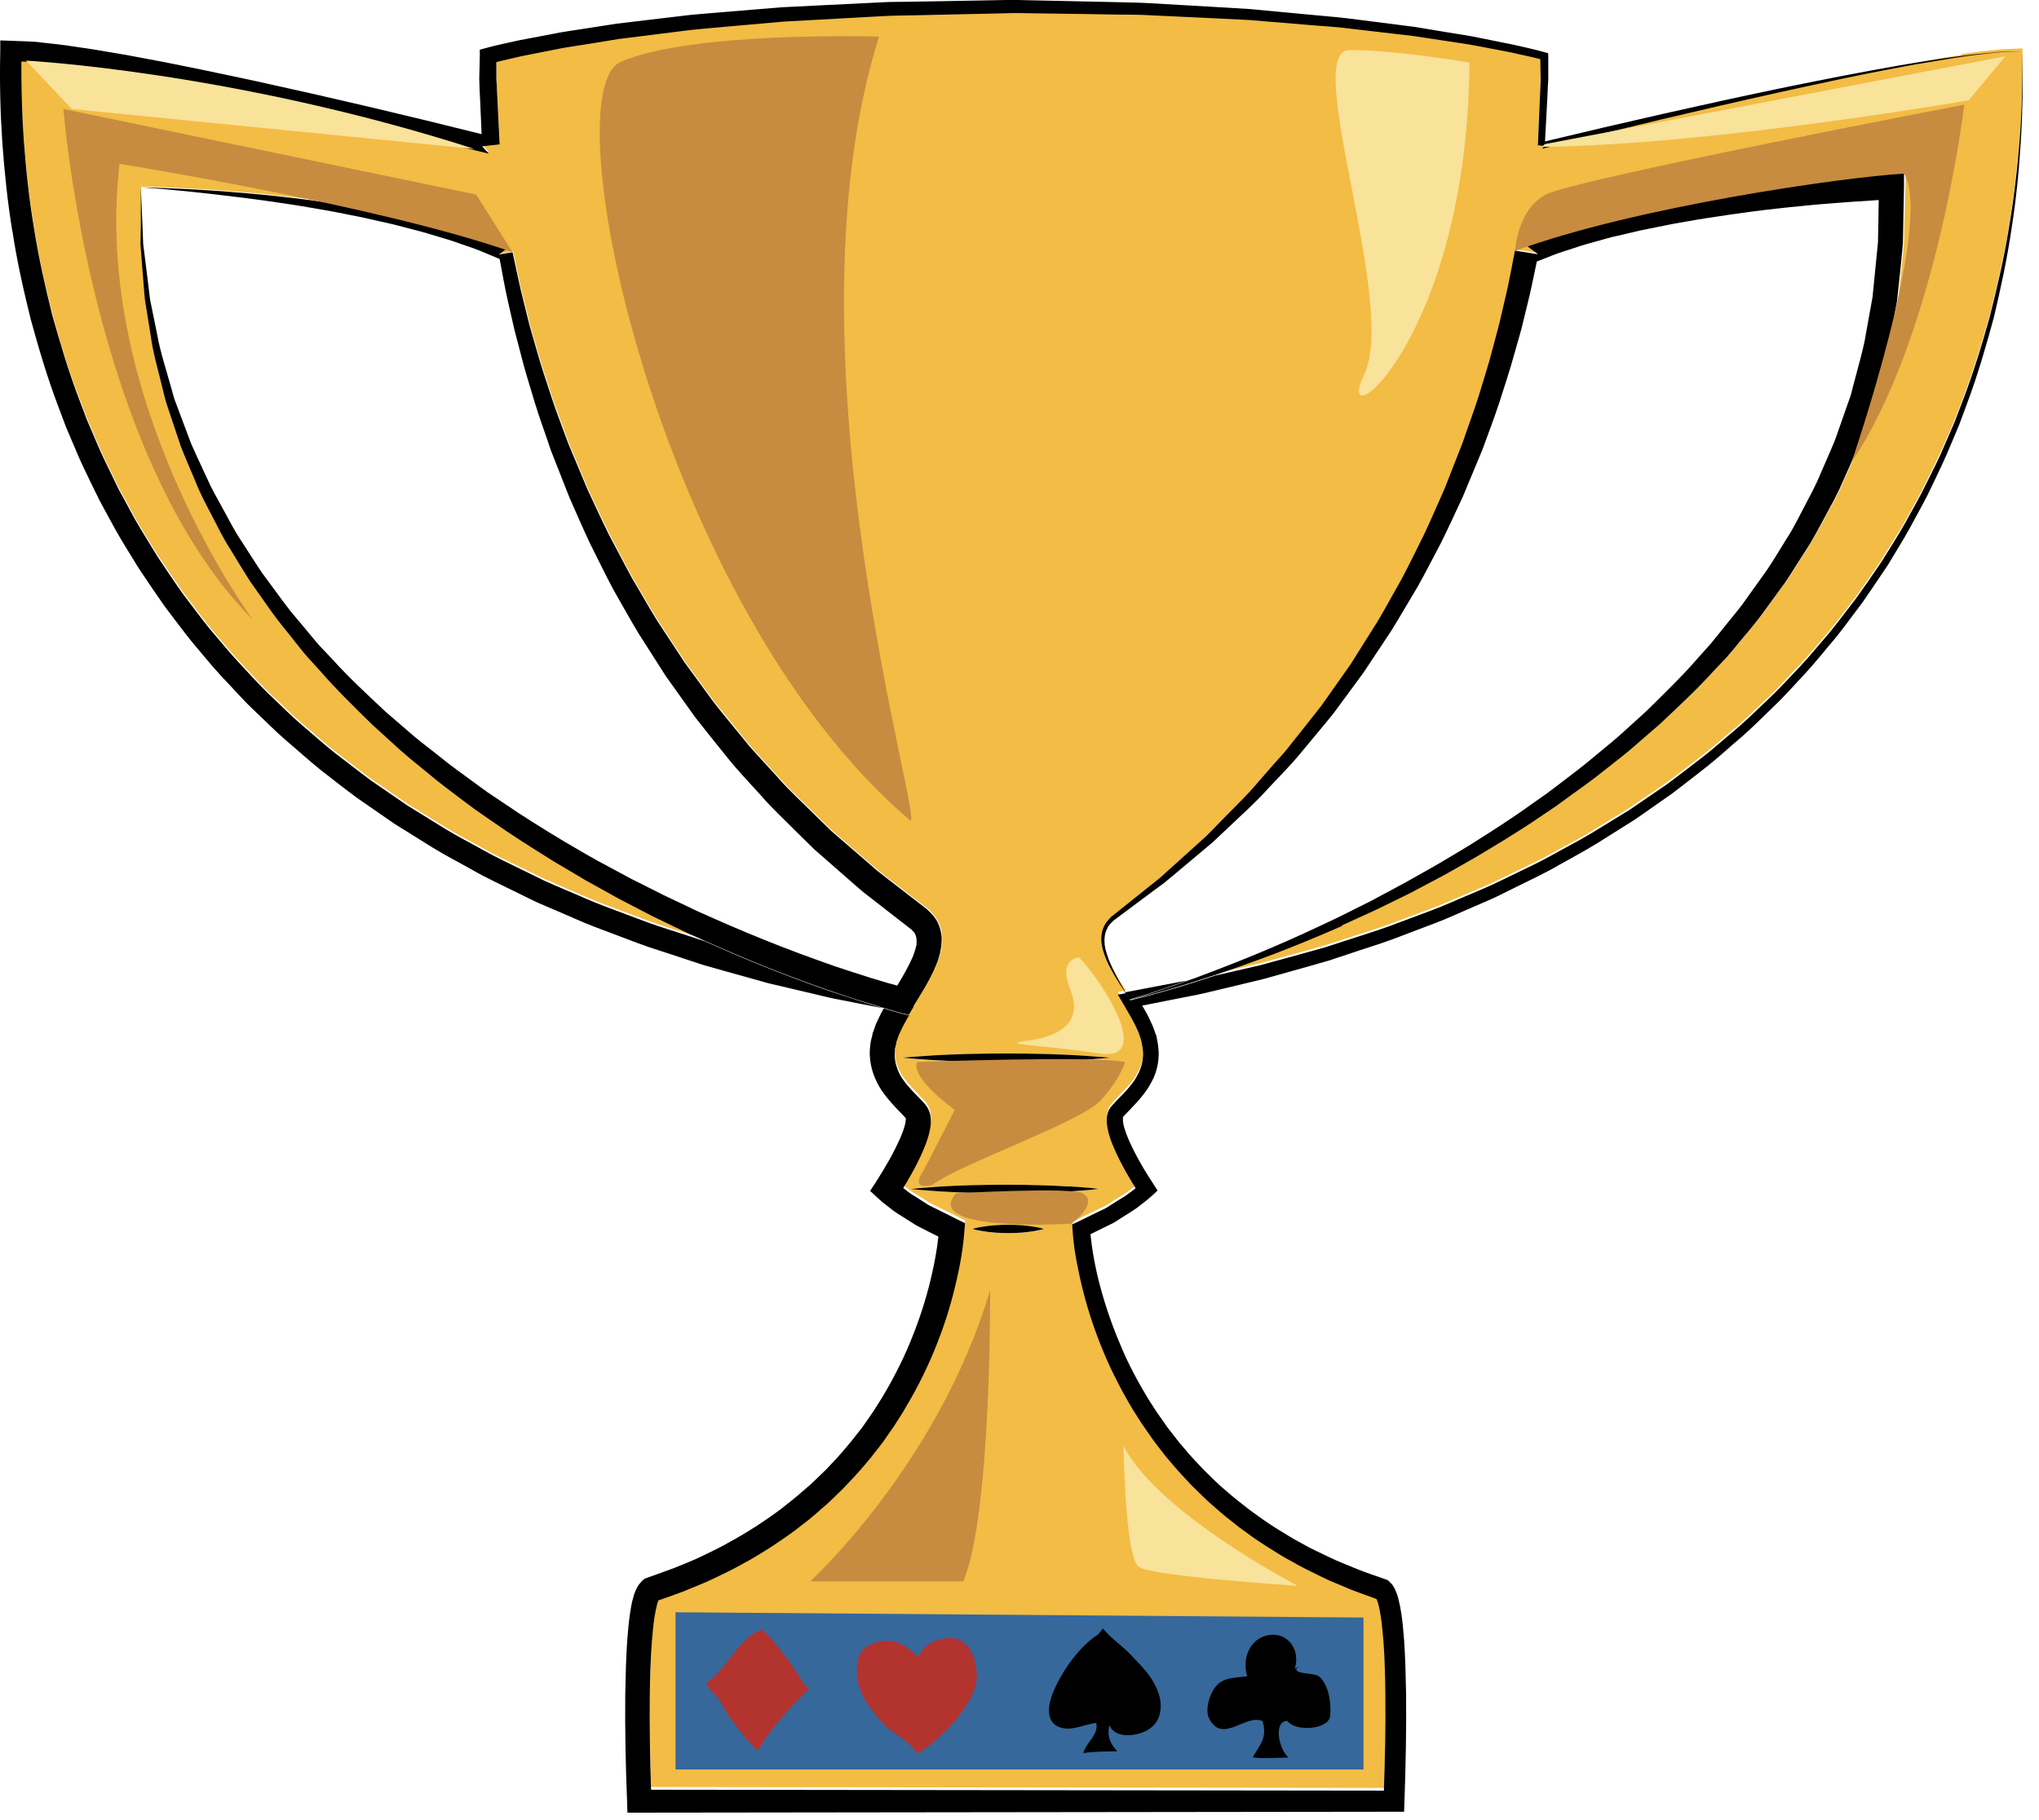 <svg width="112" height="100" viewBox="0 0 112 100" fill="none" xmlns="http://www.w3.org/2000/svg">
<path d="M107.695 3.03C107.145 3.11 106.585 3.19 106.035 3.3C105.485 3.4 104.935 3.49 104.385 3.59C102.185 4 99.985 4.47 97.795 4.96C93.415 5.93 89.055 6.97 84.705 8.07L84.835 7.92L84.475 7.88L84.575 5.43L84.605 4.82C84.605 4.62 84.625 4.41 84.625 4.21L84.605 3.15C84.075 3.01 83.535 2.9 83.005 2.78L81.225 2.44C80.635 2.32 80.035 2.25 79.435 2.15L77.645 1.88L74.045 1.46C73.445 1.38 72.845 1.35 72.245 1.3L70.435 1.15L68.625 1L66.815 0.91L63.195 0.74C62.595 0.7 61.985 0.72 61.385 0.7L59.575 0.67L55.955 0.62H55.895H55.735H55.665L52.045 0.7L50.235 0.74C49.635 0.76 49.025 0.75 48.425 0.79L44.805 0.99L42.995 1.09L41.195 1.25L39.395 1.41C38.795 1.47 38.195 1.5 37.595 1.59L34.005 2.04L32.225 2.33C31.635 2.43 31.035 2.51 30.445 2.63L28.675 2.98C28.215 3.09 27.735 3.2 27.275 3.31V4.17C27.275 4.37 27.275 4.58 27.295 4.78L27.325 5.39L27.445 7.83L26.485 7.94L26.845 8.34C22.495 7.28 18.125 6.28 13.745 5.35C11.555 4.9 9.355 4.45 7.165 4.06C6.615 3.96 6.065 3.88 5.515 3.78C4.965 3.68 4.415 3.61 3.865 3.54C3.315 3.46 2.765 3.4 2.225 3.35C1.865 3.3 1.525 3.29 1.175 3.28C1.175 4.71 1.205 6.14 1.305 7.57C1.425 9.19 1.595 10.81 1.865 12.42C2.105 14.03 2.475 15.62 2.865 17.19C3.295 18.76 3.755 20.32 4.345 21.83L4.775 22.97L5.255 24.09C5.565 24.84 5.925 25.57 6.285 26.3C6.455 26.67 6.645 27.03 6.845 27.38L7.425 28.45C7.825 29.16 8.265 29.84 8.685 30.53C9.135 31.2 9.595 31.87 10.055 32.54C10.555 33.18 11.025 33.84 11.535 34.47C12.065 35.08 12.565 35.72 13.125 36.31C13.685 36.89 14.225 37.51 14.805 38.07C15.395 38.62 15.965 39.21 16.575 39.73C17.195 40.25 17.795 40.8 18.435 41.3C19.085 41.79 19.715 42.3 20.375 42.78L22.385 44.16L24.455 45.44C25.145 45.87 25.875 46.23 26.585 46.63C27.285 47.04 28.035 47.37 28.765 47.73L29.865 48.27C30.235 48.44 30.615 48.59 30.985 48.76C31.735 49.07 32.475 49.42 33.235 49.7L35.525 50.56C36.285 50.84 37.075 51.07 37.845 51.33L38.735 51.62C38.405 51.47 38.085 51.33 37.755 51.18L35.885 50.28L34.035 49.32L32.215 48.31C31.615 47.97 31.025 47.6 30.425 47.25C29.245 46.52 28.075 45.78 26.945 44.98L26.095 44.39L25.265 43.77C24.715 43.35 24.145 42.94 23.625 42.49C23.095 42.04 22.545 41.62 22.025 41.16L20.485 39.76C19.495 38.79 18.495 37.82 17.585 36.77L16.885 36C16.655 35.74 16.445 35.46 16.225 35.19C15.795 34.64 15.335 34.12 14.945 33.55L13.745 31.85C13.365 31.27 13.015 30.67 12.655 30.08C12.275 29.5 11.975 28.87 11.655 28.25C11.335 27.64 11.005 27.03 10.755 26.38C10.485 25.74 10.205 25.11 9.955 24.46L9.295 22.49L9.135 22C9.085 21.83 9.045 21.66 9.005 21.5L8.755 20.49C8.595 19.82 8.405 19.15 8.315 18.47L7.985 16.43C7.915 15.74 7.865 15.06 7.815 14.37L7.735 13.34V12.31L7.755 10.25C8.605 10.27 9.465 10.3 10.315 10.35C11.165 10.4 12.015 10.44 12.875 10.52C13.305 10.55 13.725 10.59 14.155 10.63C14.585 10.67 15.005 10.71 15.425 10.76C16.275 10.85 17.125 10.96 17.975 11.08C18.395 11.13 18.825 11.21 19.245 11.27C19.665 11.34 20.095 11.4 20.515 11.48L21.775 11.72L23.035 12C23.455 12.08 23.865 12.21 24.285 12.31C24.705 12.42 25.115 12.52 25.525 12.67C25.935 12.81 26.355 12.92 26.755 13.08L27.965 13.55L27.435 13.94L28.185 13.82C28.385 14.71 28.545 15.61 28.785 16.5L29.115 17.83L29.495 19.15C29.735 20.03 30.035 20.89 30.315 21.76C30.605 22.63 30.945 23.48 31.245 24.33L32.305 26.86C32.695 27.68 33.075 28.52 33.475 29.33C33.905 30.13 34.315 30.95 34.755 31.74C35.215 32.52 35.665 33.32 36.145 34.09L37.645 36.37L39.255 38.57C39.825 39.28 40.405 39.98 40.975 40.69C41.255 41.05 41.575 41.37 41.875 41.71L42.795 42.72C43.395 43.41 44.065 44.02 44.715 44.66L45.685 45.61L46.715 46.5L47.745 47.39C47.915 47.54 48.085 47.69 48.265 47.84L48.805 48.26L50.965 49.93L51.005 49.96C51.105 50.07 51.215 50.16 51.305 50.28C51.385 50.41 51.485 50.52 51.545 50.66C51.685 50.94 51.755 51.24 51.755 51.53C51.765 51.68 51.755 51.8 51.735 51.94C51.725 52.07 51.695 52.19 51.665 52.32C51.605 52.56 51.525 52.78 51.445 53C51.095 53.84 50.635 54.54 50.215 55.23L49.955 55.66L49.845 55.83C49.735 56.03 49.615 56.24 49.525 56.44L49.385 56.74L49.285 57.03L49.255 57.1V57.12H49.245V57.14L49.205 57.32C49.195 57.38 49.175 57.45 49.175 57.49V57.61C49.145 57.77 49.155 57.98 49.185 58.15C49.215 58.33 49.275 58.51 49.345 58.69C49.425 58.86 49.515 59.04 49.645 59.21C49.765 59.38 49.905 59.55 50.055 59.71C50.205 59.88 50.375 60.04 50.545 60.22C50.635 60.31 50.725 60.41 50.815 60.51C50.975 60.72 50.875 60.57 51.005 60.8C51.095 60.99 51.095 61.08 51.125 61.2C51.165 61.62 51.095 61.92 51.025 62.2C50.945 62.48 50.855 62.73 50.755 62.97C50.555 63.46 50.315 63.91 50.075 64.35C49.925 64.61 49.775 64.87 49.625 65.12L49.945 65.37C50.075 65.47 50.225 65.55 50.365 65.64L50.785 65.91C50.925 66 51.065 66.09 51.215 66.16L51.665 66.38L52.565 66.83L53.015 67.05L52.985 67.5C52.935 68.14 52.855 68.7 52.745 69.28C52.635 69.86 52.515 70.43 52.355 71C52.055 72.13 51.675 73.24 51.215 74.32C50.985 74.86 50.735 75.39 50.465 75.91C50.195 76.43 49.905 76.94 49.605 77.44L49.135 78.18L48.635 78.9C48.475 79.14 48.285 79.37 48.105 79.6C47.925 79.83 47.745 80.06 47.555 80.28C47.185 80.73 46.775 81.16 46.375 81.58C45.955 81.99 45.545 82.41 45.095 82.78C44.655 83.17 44.195 83.53 43.735 83.89C43.265 84.24 42.785 84.57 42.295 84.89C41.795 85.2 41.305 85.51 40.785 85.78C40.275 86.07 39.755 86.32 39.225 86.57C38.705 86.83 38.155 87.03 37.615 87.26C37.135 87.45 36.655 87.61 36.175 87.78L36.135 87.89L36.095 88.03C36.035 88.22 36.005 88.45 35.965 88.67C35.895 89.12 35.855 89.6 35.815 90.08C35.745 91.03 35.715 92 35.705 92.97C35.685 94.7 35.705 96.45 35.775 98.18L76.025 98.23C76.085 96.48 76.125 94.72 76.105 92.97C76.095 92 76.065 91.03 76.005 90.07C75.975 89.59 75.925 89.12 75.855 88.66C75.815 88.43 75.775 88.21 75.725 88.01L75.685 87.86L75.635 87.74C75.635 87.74 75.625 87.71 75.615 87.7C75.125 87.52 74.635 87.35 74.155 87.16C73.625 86.93 73.075 86.73 72.555 86.46C72.035 86.21 71.505 85.96 71.005 85.66C70.485 85.39 69.995 85.07 69.505 84.76C69.015 84.45 68.545 84.11 68.075 83.76C67.615 83.4 67.155 83.04 66.725 82.65C66.275 82.27 65.875 81.85 65.455 81.45C65.055 81.02 64.655 80.6 64.285 80.15C64.095 79.93 63.915 79.7 63.735 79.47C63.565 79.24 63.375 79.01 63.215 78.77L62.715 78.05L62.245 77.31C61.945 76.81 61.665 76.3 61.395 75.78C61.135 75.26 60.885 74.73 60.655 74.2C60.205 73.13 59.825 72.03 59.535 70.9C59.385 70.34 59.265 69.77 59.155 69.2C59.055 68.62 58.965 68.06 58.925 67.44L58.905 67.12L59.225 66.97L60.145 66.52L60.605 66.3C60.765 66.23 60.905 66.13 61.045 66.04L61.475 65.77C61.615 65.68 61.765 65.59 61.905 65.5L62.305 65.2C62.305 65.2 62.365 65.16 62.385 65.13C62.195 64.82 62.015 64.52 61.835 64.2C61.595 63.76 61.365 63.31 61.165 62.84C61.065 62.6 60.975 62.36 60.905 62.1C60.835 61.83 60.775 61.55 60.815 61.19C60.835 61.09 60.845 61 60.895 60.89C60.925 60.8 61.035 60.66 61.075 60.61C61.155 60.52 61.245 60.43 61.335 60.33C61.505 60.15 61.675 59.98 61.835 59.81C61.995 59.64 62.135 59.47 62.265 59.29C62.395 59.11 62.495 58.92 62.585 58.73C62.665 58.54 62.735 58.34 62.765 58.14C62.795 57.94 62.815 57.73 62.785 57.52C62.785 57.42 62.765 57.31 62.735 57.21L62.705 57.05V57.02L62.695 57L62.665 56.91L62.545 56.56L62.405 56.26C62.325 56.07 62.195 55.85 62.085 55.65L61.725 55.03L61.415 54.5L61.845 54.42C61.485 53.86 61.135 53.31 60.855 52.7C60.775 52.51 60.705 52.32 60.645 52.11C60.625 52.01 60.595 51.91 60.585 51.8C60.585 51.69 60.555 51.59 60.565 51.48C60.565 51.27 60.615 51.05 60.705 50.85C60.745 50.75 60.815 50.66 60.875 50.57C60.945 50.49 61.025 50.41 61.095 50.33L63.245 48.6L63.785 48.17C63.955 48.02 64.125 47.86 64.295 47.71L65.315 46.79L66.335 45.87L67.295 44.89C67.935 44.23 68.595 43.6 69.185 42.9L70.085 41.87C70.385 41.53 70.705 41.19 70.975 40.83C71.545 40.11 72.115 39.4 72.675 38.68L74.255 36.44L75.715 34.12C76.185 33.34 76.615 32.53 77.065 31.74C77.495 30.94 77.885 30.11 78.295 29.3C78.685 28.47 79.045 27.63 79.415 26.8L80.415 24.25C80.705 23.39 81.035 22.53 81.305 21.66C81.565 20.79 81.855 19.92 82.075 19.04L82.425 17.72L82.735 16.39C82.955 15.5 83.105 14.6 83.285 13.71L84.555 13.91L83.655 13.24L84.875 12.74C85.285 12.57 85.695 12.45 86.105 12.31C86.515 12.16 86.935 12.04 87.355 11.93C87.775 11.82 88.185 11.68 88.605 11.59L89.865 11.28L91.135 11.02C91.555 10.93 91.985 10.85 92.405 10.78C92.835 10.71 93.255 10.62 93.675 10.56C94.525 10.42 95.375 10.3 96.225 10.18C96.655 10.12 97.075 10.08 97.505 10.02C97.935 9.97 98.355 9.92 98.785 9.88C100.495 9.71 102.195 9.56 103.935 9.49L104.665 9.46V10.17L104.605 12.27L104.585 13.32L104.485 14.37C104.415 15.07 104.355 15.76 104.265 16.46L103.885 18.53C103.775 19.22 103.575 19.9 103.395 20.57L103.125 21.58C103.075 21.75 103.035 21.92 102.985 22.09L102.805 22.58L102.095 24.56C101.825 25.21 101.525 25.84 101.245 26.48C100.975 27.13 100.635 27.73 100.295 28.35C99.955 28.96 99.645 29.59 99.255 30.17C98.875 30.76 98.515 31.35 98.125 31.93L96.895 33.62C96.485 34.19 96.015 34.7 95.585 35.24C95.365 35.51 95.145 35.78 94.915 36.04L94.195 36.8C93.265 37.83 92.245 38.78 91.225 39.73L89.655 41.09C89.125 41.54 88.575 41.95 88.025 42.39C87.485 42.83 86.915 43.22 86.355 43.63L85.515 44.24L84.655 44.82C83.515 45.6 82.335 46.32 81.145 47.02C80.545 47.36 79.945 47.71 79.345 48.04L77.515 49.01L75.655 49.92L73.775 50.78C72.515 51.33 71.235 51.86 69.955 52.35C68.915 52.75 67.865 53.12 66.805 53.47C66.805 53.47 66.825 53.47 66.835 53.47L69.225 52.92L71.595 52.27L72.775 51.94L73.945 51.56C74.725 51.3 75.505 51.07 76.275 50.79L78.575 49.93C79.345 49.65 80.085 49.3 80.835 48.99C81.205 48.83 81.585 48.68 81.965 48.5L83.065 47.97C83.795 47.61 84.545 47.27 85.255 46.87C85.965 46.47 86.705 46.11 87.395 45.68L89.485 44.4L91.505 43.02C92.165 42.54 92.805 42.03 93.455 41.54C94.105 41.04 94.705 40.49 95.335 39.97C95.955 39.44 96.535 38.86 97.135 38.3C97.735 37.74 98.265 37.12 98.845 36.54C99.405 35.95 99.915 35.3 100.455 34.69C100.975 34.06 101.465 33.4 101.965 32.75C102.435 32.08 102.905 31.41 103.365 30.73C103.785 30.03 104.235 29.35 104.645 28.63L105.235 27.56C105.435 27.2 105.625 26.84 105.805 26.47C106.165 25.73 106.535 25 106.855 24.25L107.345 23.12L107.785 21.97C108.375 20.44 108.855 18.87 109.295 17.29C109.695 15.7 110.075 14.1 110.335 12.48C110.615 10.86 110.795 9.23 110.935 7.59C111.065 5.95 111.105 4.31 111.095 2.66C110.535 2.69 109.975 2.69 109.415 2.76C108.855 2.82 108.305 2.88 107.745 2.97L107.695 3.03ZM56.735 67.66C56.365 67.72 55.875 67.76 55.385 67.76C54.895 67.76 54.405 67.72 54.035 67.66C53.665 67.61 53.425 67.53 53.425 67.53C53.425 67.53 53.675 67.45 54.035 67.4C54.405 67.34 54.895 67.3 55.385 67.3C55.875 67.3 56.365 67.34 56.735 67.4C57.105 67.46 57.345 67.53 57.345 67.53C57.345 67.53 57.095 67.61 56.735 67.66ZM59.915 65.37C59.635 65.39 59.235 65.43 58.745 65.46C57.785 65.52 56.495 65.56 55.205 65.56C53.915 65.56 52.635 65.52 51.665 65.46C51.185 65.43 50.785 65.39 50.495 65.37C50.215 65.35 50.055 65.33 50.055 65.33C50.055 65.33 50.215 65.31 50.495 65.28C50.775 65.26 51.175 65.22 51.665 65.19C52.625 65.13 53.915 65.09 55.205 65.09C56.495 65.09 57.775 65.13 58.745 65.19C59.225 65.22 59.635 65.26 59.915 65.28C60.195 65.3 60.355 65.33 60.355 65.33C60.355 65.33 60.195 65.35 59.915 65.38V65.37ZM60.935 58.12C60.935 58.12 60.755 58.14 60.445 58.17C60.135 58.19 59.695 58.23 59.165 58.26C58.105 58.32 56.685 58.36 55.265 58.36C53.845 58.36 52.435 58.32 51.365 58.26C50.835 58.23 50.395 58.19 50.085 58.17C49.775 58.15 49.595 58.12 49.595 58.12C49.595 58.12 49.775 58.1 50.085 58.08C50.395 58.06 50.835 58.02 51.365 57.99C52.425 57.93 53.845 57.89 55.265 57.89C56.685 57.89 58.095 57.93 59.165 57.99C59.695 58.02 60.135 58.06 60.445 58.08C60.755 58.1 60.935 58.12 60.935 58.12Z" fill="#F2BC45"/>
<path d="M49.745 61.46C49.745 61.46 49.745 61.46 49.745 61.48C49.795 61.55 49.755 61.49 49.735 61.46H49.745Z" fill="#F2BC45"/>
<path d="M65.155 53.88L64.365 54.03L61.955 54.49L61.805 54.52C61.885 54.65 61.955 54.78 62.035 54.92C63.085 54.61 64.125 54.26 65.165 53.88H65.155Z" fill="black"/>
<path d="M0.675 12.64C0.915 14.29 1.285 15.91 1.685 17.53C2.125 19.14 2.595 20.73 3.185 22.29L3.625 23.46L4.115 24.61C4.425 25.38 4.805 26.13 5.165 26.88C5.345 27.26 5.535 27.63 5.735 27.99L6.335 29.09C6.745 29.82 7.195 30.52 7.625 31.23C8.085 31.92 8.555 32.61 9.035 33.3C9.545 33.96 10.035 34.64 10.555 35.28C11.095 35.91 11.615 36.57 12.185 37.18C12.765 37.78 13.305 38.41 13.915 38.99C14.525 39.56 15.105 40.16 15.735 40.7C16.375 41.24 16.985 41.8 17.635 42.32C18.295 42.83 18.945 43.35 19.615 43.84L21.665 45.26L23.785 46.58C24.495 47.02 25.235 47.39 25.955 47.8C26.675 48.22 27.435 48.56 28.175 48.93L29.295 49.48C29.665 49.66 30.055 49.81 30.435 49.98C31.205 50.3 31.955 50.66 32.735 50.95L35.065 51.83C35.845 52.12 36.635 52.35 37.425 52.62L38.605 53.01L39.805 53.35L42.205 54.02L44.625 54.59C45.025 54.68 45.425 54.79 45.835 54.87L47.055 55.11L48.545 55.4C48.455 55.56 48.365 55.72 48.285 55.9L48.115 56.26L47.975 56.66L47.935 56.76V56.79L47.925 56.8L47.915 56.85V56.89L47.865 57.07C47.855 57.13 47.835 57.18 47.825 57.26L47.795 57.5C47.755 57.83 47.775 58.11 47.825 58.42C47.875 58.72 47.965 59.01 48.085 59.28C48.205 59.55 48.345 59.81 48.515 60.03C48.675 60.26 48.855 60.47 49.025 60.66C49.205 60.86 49.375 61.04 49.545 61.21C49.625 61.29 49.695 61.36 49.755 61.44C49.755 61.52 49.745 61.7 49.685 61.88C49.635 62.07 49.555 62.28 49.465 62.49C49.285 62.9 49.075 63.32 48.845 63.73C48.615 64.14 48.365 64.55 48.115 64.94L47.795 65.43L48.205 65.81C48.365 65.96 48.515 66.09 48.665 66.2L49.115 66.55C49.265 66.66 49.425 66.75 49.585 66.85L50.055 67.15C50.215 67.25 50.365 67.35 50.535 67.43L51.025 67.68L51.545 67.94C51.505 68.32 51.445 68.72 51.375 69.1C51.275 69.64 51.155 70.18 51.015 70.72C50.735 71.79 50.375 72.84 49.945 73.86C49.735 74.37 49.495 74.87 49.245 75.36C48.995 75.85 48.725 76.33 48.435 76.81L47.995 77.51L47.525 78.19C47.375 78.42 47.195 78.63 47.025 78.85C46.855 79.07 46.685 79.29 46.505 79.49C46.155 79.92 45.775 80.32 45.395 80.72C44.995 81.1 44.615 81.5 44.185 81.85C43.775 82.22 43.335 82.56 42.905 82.9C42.465 83.23 42.005 83.55 41.545 83.85C41.075 84.14 40.605 84.44 40.115 84.7C39.635 84.98 39.135 85.22 38.635 85.46C38.145 85.71 37.615 85.9 37.105 86.12C36.585 86.32 36.055 86.5 35.535 86.69L35.405 86.74L35.345 86.79C35.285 86.84 35.235 86.89 35.185 86.95C35.135 87.01 35.085 87.07 35.065 87.1C35.015 87.18 34.955 87.29 34.925 87.36L34.835 87.59L34.775 87.8C34.695 88.08 34.655 88.33 34.615 88.59C34.535 89.1 34.495 89.6 34.455 90.1C34.385 91.1 34.365 92.08 34.345 93.07C34.325 95.04 34.365 97 34.445 98.97L34.465 99.59H35.085L76.545 99.54H77.125L77.145 98.97C77.215 97 77.255 95.04 77.235 93.07C77.215 92.08 77.195 91.1 77.125 90.1C77.085 89.6 77.045 89.1 76.965 88.6C76.925 88.34 76.875 88.09 76.805 87.82L76.745 87.61L76.655 87.39C76.635 87.32 76.575 87.22 76.525 87.14C76.485 87.06 76.355 86.93 76.265 86.85L76.215 86.81L76.105 86.77C75.575 86.58 75.045 86.41 74.525 86.2C74.015 85.98 73.485 85.79 72.985 85.54C72.485 85.3 71.975 85.07 71.495 84.79C70.995 84.53 70.535 84.23 70.055 83.94C69.585 83.64 69.135 83.32 68.685 82.99C68.245 82.65 67.805 82.31 67.385 81.94C66.955 81.59 66.565 81.19 66.165 80.8C65.785 80.4 65.395 80 65.045 79.57C64.855 79.36 64.685 79.15 64.515 78.92C64.345 78.7 64.165 78.49 64.015 78.26L63.535 77.58L63.085 76.88C62.795 76.4 62.515 75.92 62.265 75.43C62.005 74.94 61.765 74.43 61.555 73.92C61.115 72.89 60.745 71.84 60.455 70.76C60.305 70.22 60.185 69.68 60.085 69.13C60.005 68.69 59.945 68.24 59.895 67.81L60.545 67.49L61.035 67.25C61.205 67.17 61.355 67.07 61.505 66.97L61.965 66.68C62.115 66.58 62.275 66.49 62.425 66.38L62.865 66.04C63.015 65.93 63.155 65.8 63.305 65.67L63.585 65.41L63.365 65.07C62.845 64.28 62.355 63.44 61.985 62.59C61.895 62.38 61.815 62.16 61.755 61.96C61.695 61.75 61.665 61.54 61.685 61.42C61.685 61.4 61.685 61.37 61.695 61.36C61.695 61.36 61.685 61.36 61.715 61.34C61.795 61.25 61.875 61.16 61.955 61.08C62.115 60.91 62.295 60.73 62.465 60.54C62.635 60.35 62.805 60.15 62.955 59.93C63.115 59.71 63.245 59.47 63.365 59.22C63.475 58.96 63.565 58.69 63.605 58.41C63.645 58.13 63.665 57.84 63.625 57.57C63.615 57.43 63.595 57.29 63.565 57.16L63.525 56.96V56.91L63.485 56.84L63.455 56.75L63.335 56.41L63.165 56.04C63.055 55.78 62.925 55.58 62.805 55.36L62.735 55.25L64.555 54.89L65.775 54.65C66.175 54.57 66.575 54.46 66.985 54.37L69.395 53.79L71.785 53.12L72.975 52.78L74.155 52.39C74.935 52.12 75.725 51.89 76.505 51.6L78.825 50.72C79.595 50.43 80.345 50.07 81.105 49.75C81.485 49.58 81.865 49.43 82.235 49.25L83.345 48.7C84.085 48.33 84.835 47.99 85.555 47.57C86.275 47.16 87.005 46.78 87.715 46.34L89.815 45.02L91.845 43.6C92.505 43.1 93.155 42.59 93.805 42.08C94.455 41.56 95.055 41 95.685 40.47C96.305 39.93 96.885 39.33 97.485 38.76C98.085 38.19 98.625 37.56 99.195 36.96C99.755 36.35 100.265 35.7 100.805 35.07C101.325 34.43 101.805 33.75 102.305 33.1C102.775 32.42 103.235 31.73 103.695 31.05C104.115 30.34 104.565 29.64 104.955 28.92L105.545 27.83C105.745 27.47 105.935 27.1 106.105 26.73C106.465 25.98 106.825 25.24 107.135 24.48L107.615 23.34L108.045 22.18C108.625 20.63 109.085 19.05 109.515 17.46C109.895 15.86 110.245 14.25 110.485 12.61C110.745 10.98 110.905 9.34 111.005 7.7C111.105 6.06 111.125 4.41 111.095 2.77C111.095 4.41 111.065 6.06 110.935 7.7C110.805 9.34 110.615 10.97 110.335 12.59C110.075 14.21 109.695 15.81 109.295 17.4C108.855 18.98 108.375 20.55 107.785 22.08L107.345 23.23L106.855 24.36C106.545 25.12 106.165 25.85 105.805 26.58C105.625 26.95 105.435 27.31 105.235 27.67L104.645 28.74C104.245 29.45 103.795 30.14 103.365 30.84C102.905 31.52 102.445 32.19 101.965 32.86C101.465 33.5 100.975 34.17 100.455 34.8C99.915 35.42 99.405 36.06 98.845 36.65C98.275 37.24 97.735 37.85 97.135 38.41C96.535 38.97 95.965 39.55 95.335 40.08C94.705 40.6 94.105 41.15 93.455 41.65C92.805 42.14 92.165 42.65 91.505 43.13L89.485 44.51L87.395 45.79C86.695 46.21 85.965 46.58 85.255 46.98C84.545 47.38 83.795 47.72 83.065 48.08L81.965 48.61C81.595 48.78 81.215 48.93 80.835 49.1C80.075 49.41 79.335 49.76 78.575 50.04L76.275 50.9C75.505 51.18 74.725 51.41 73.945 51.67L72.775 52.05L71.595 52.38L69.225 53.03L66.835 53.58C66.835 53.58 66.815 53.58 66.805 53.58C65.255 54.1 63.675 54.57 62.085 54.96C62.005 54.83 61.915 54.7 61.835 54.57L61.405 54.65L61.715 55.18L62.075 55.8C62.185 56 62.315 56.22 62.395 56.41L62.535 56.71L62.655 57.06L62.685 57.15V57.17L62.695 57.2L62.725 57.36C62.755 57.46 62.765 57.57 62.775 57.67C62.805 57.88 62.785 58.08 62.755 58.29C62.725 58.49 62.655 58.69 62.575 58.88C62.485 59.07 62.385 59.26 62.255 59.44C62.125 59.62 61.985 59.79 61.825 59.96C61.665 60.13 61.505 60.3 61.325 60.48C61.235 60.58 61.145 60.67 61.065 60.76C61.025 60.8 60.915 60.95 60.885 61.04C60.835 61.15 60.825 61.24 60.805 61.34C60.765 61.7 60.835 61.98 60.895 62.25C60.965 62.51 61.055 62.76 61.155 62.99C61.355 63.47 61.585 63.91 61.825 64.35C62.005 64.67 62.185 64.97 62.375 65.28C62.345 65.3 62.325 65.32 62.295 65.35L61.895 65.65C61.765 65.75 61.605 65.83 61.465 65.92L61.035 66.19C60.895 66.28 60.755 66.38 60.595 66.45L60.135 66.67L59.215 67.12L58.895 67.27L58.915 67.59C58.955 68.21 59.035 68.77 59.145 69.35C59.255 69.92 59.375 70.49 59.525 71.05C59.815 72.18 60.195 73.28 60.645 74.35C60.865 74.88 61.115 75.41 61.385 75.93C61.645 76.45 61.935 76.96 62.235 77.46L62.705 78.2L63.205 78.92C63.365 79.16 63.555 79.39 63.725 79.62C63.895 79.85 64.085 80.08 64.275 80.3C64.645 80.75 65.045 81.18 65.445 81.6C65.865 82 66.265 82.43 66.715 82.8C67.145 83.19 67.605 83.55 68.065 83.91C68.535 84.26 69.005 84.6 69.495 84.91C69.985 85.22 70.475 85.54 70.995 85.81C71.495 86.1 72.025 86.36 72.545 86.61C73.065 86.88 73.605 87.07 74.145 87.31C74.625 87.5 75.125 87.67 75.605 87.85C75.605 87.85 75.615 87.87 75.625 87.89L75.675 88.01L75.715 88.16C75.775 88.36 75.805 88.59 75.845 88.81C75.915 89.27 75.955 89.75 75.995 90.22C76.065 91.18 76.085 92.15 76.095 93.12C76.115 94.87 76.075 96.63 76.015 98.38L35.765 98.33C35.705 96.6 35.675 94.85 35.695 93.12C35.705 92.15 35.735 91.18 35.805 90.23C35.845 89.75 35.885 89.28 35.955 88.82C35.995 88.6 36.035 88.37 36.085 88.18L36.125 88.04L36.165 87.93C36.645 87.76 37.135 87.59 37.605 87.41C38.135 87.18 38.695 86.98 39.215 86.72C39.745 86.47 40.265 86.22 40.775 85.93C41.295 85.66 41.785 85.35 42.285 85.04C42.775 84.72 43.255 84.39 43.725 84.04C44.185 83.68 44.655 83.33 45.085 82.93C45.535 82.56 45.945 82.14 46.365 81.73C46.765 81.3 47.175 80.88 47.545 80.43C47.735 80.21 47.925 79.98 48.095 79.75C48.275 79.52 48.465 79.29 48.625 79.05L49.125 78.33L49.595 77.59C49.895 77.09 50.185 76.58 50.455 76.06C50.725 75.54 50.975 75.01 51.205 74.47C51.665 73.39 52.055 72.28 52.345 71.15C52.495 70.58 52.625 70.01 52.735 69.43C52.845 68.84 52.925 68.28 52.975 67.65L53.005 67.2L52.555 66.98L51.655 66.53L51.205 66.31C51.045 66.24 50.915 66.15 50.775 66.06L50.355 65.79C50.215 65.7 50.065 65.62 49.935 65.52L49.615 65.27C49.775 65.01 49.925 64.76 50.065 64.5C50.315 64.06 50.545 63.6 50.745 63.12C50.845 62.88 50.945 62.62 51.015 62.35C51.085 62.07 51.165 61.77 51.115 61.35C51.095 61.23 51.085 61.14 50.995 60.95C50.865 60.72 50.965 60.87 50.805 60.66C50.715 60.55 50.625 60.46 50.535 60.37C50.365 60.19 50.195 60.02 50.045 59.86C49.895 59.69 49.755 59.53 49.635 59.36C49.505 59.19 49.415 59.02 49.335 58.84C49.265 58.66 49.205 58.48 49.175 58.3C49.145 58.13 49.135 57.92 49.155 57.76V57.64C49.155 57.64 49.185 57.52 49.195 57.47L49.235 57.29V57.27V57.24L49.265 57.17L49.365 56.88L49.505 56.58C49.595 56.38 49.715 56.18 49.825 55.97L49.935 55.79L49.505 55.68L49.315 55.63L49.185 55.59L48.935 55.52L48.435 55.37L47.435 55.06C46.775 54.85 46.115 54.63 45.455 54.41C44.145 53.95 42.845 53.46 41.565 52.94C40.615 52.55 39.665 52.14 38.735 51.72L37.845 51.43C37.075 51.17 36.285 50.94 35.525 50.66L33.235 49.8C32.475 49.52 31.735 49.17 30.985 48.86C30.615 48.7 30.235 48.54 29.865 48.37L28.765 47.83C28.035 47.47 27.295 47.13 26.585 46.73C25.875 46.33 25.145 45.96 24.455 45.54L22.385 44.26L20.375 42.88C19.725 42.4 19.085 41.89 18.435 41.4C17.795 40.9 17.195 40.35 16.575 39.83C15.955 39.3 15.395 38.72 14.805 38.17C14.215 37.61 13.685 37 13.125 36.41C12.575 35.82 12.065 35.18 11.535 34.57C11.025 33.94 10.545 33.28 10.055 32.64C9.585 31.98 9.135 31.3 8.685 30.63C8.265 29.93 7.825 29.25 7.425 28.55L6.845 27.48C6.645 27.13 6.455 26.77 6.285 26.4C5.935 25.67 5.565 24.95 5.255 24.19L4.775 23.07L4.345 21.93C3.765 20.41 3.305 18.85 2.865 17.29C2.475 15.71 2.115 14.13 1.865 12.52C1.595 10.92 1.425 9.3 1.305 7.67C1.205 6.24 1.175 4.81 1.175 3.38C1.515 3.39 1.865 3.4 2.225 3.45C2.775 3.5 3.315 3.56 3.865 3.64C4.415 3.71 4.965 3.79 5.515 3.88C6.065 3.97 6.615 4.05 7.165 4.16C9.365 4.54 11.555 4.99 13.745 5.45C18.125 6.38 22.495 7.38 26.845 8.44L26.485 8.04L27.445 7.93L27.325 5.49L27.295 4.88C27.295 4.68 27.265 4.47 27.265 4.27V3.41C27.735 3.29 28.205 3.19 28.675 3.08L30.445 2.73C31.035 2.6 31.635 2.53 32.225 2.43L34.005 2.14L37.595 1.69C38.195 1.61 38.795 1.57 39.395 1.51L41.195 1.35L42.995 1.19L44.805 1.09L48.425 0.89C49.025 0.85 49.635 0.86 50.235 0.84L52.045 0.8L55.665 0.72H55.735H55.895H55.955L59.575 0.77L61.385 0.8C61.985 0.81 62.595 0.8 63.195 0.84L66.815 1.01L68.625 1.1L70.435 1.25L72.245 1.4C72.845 1.45 73.455 1.48 74.045 1.56L77.645 1.98L79.435 2.25C80.035 2.35 80.635 2.42 81.225 2.54L83.005 2.88C83.535 3.01 84.085 3.11 84.605 3.25L84.625 4.31C84.625 4.51 84.615 4.72 84.605 4.92L84.575 5.53L84.475 7.98L84.835 8.02L84.705 8.17C89.055 7.07 93.415 6.03 97.795 5.06C99.985 4.58 102.175 4.1 104.385 3.69C104.935 3.58 105.485 3.49 106.035 3.4C106.585 3.3 107.145 3.22 107.695 3.13C108.245 3.04 108.805 2.98 109.365 2.92C109.925 2.84 110.485 2.85 111.045 2.82C110.485 2.84 109.925 2.82 109.365 2.9C108.805 2.95 108.245 3 107.695 3.08C107.135 3.15 106.585 3.23 106.025 3.32C105.475 3.41 104.915 3.49 104.365 3.59C102.155 3.97 99.955 4.41 97.755 4.86C93.445 5.76 89.145 6.74 84.865 7.77L84.985 5.55L85.015 4.93C85.015 4.72 85.045 4.52 85.045 4.31V3.07L85.035 2.92L84.885 2.88C84.295 2.71 83.705 2.59 83.105 2.45L81.315 2.09C80.725 1.96 80.115 1.88 79.525 1.78L77.725 1.48L74.115 1.02C73.515 0.94 72.905 0.9 72.305 0.84L70.495 0.67L68.685 0.5L66.865 0.39L63.235 0.18C62.625 0.14 62.025 0.14 61.415 0.12L59.595 0.08L56.325 0.01L55.955 0H55.655H55.285L52.015 0.06L50.195 0.09C49.585 0.11 48.985 0.09 48.375 0.13L44.745 0.31L42.925 0.4L41.115 0.55L39.305 0.7C38.705 0.76 38.095 0.79 37.495 0.87L33.875 1.3L32.075 1.58C31.475 1.68 30.875 1.75 30.275 1.88L28.485 2.22C27.885 2.36 27.295 2.47 26.685 2.64L26.355 2.73V3.06L26.325 4.32C26.325 4.53 26.345 4.74 26.345 4.94L26.375 5.56L26.455 7.37C22.305 6.33 18.145 5.35 13.975 4.44C11.775 3.97 9.575 3.5 7.365 3.1C6.815 2.99 6.255 2.91 5.695 2.81C5.145 2.71 4.575 2.63 4.015 2.55C3.455 2.46 2.885 2.4 2.315 2.34C1.755 2.26 1.155 2.27 0.575 2.24L0.015 2.22V2.82C-0.025 4.48 0.015 6.14 0.125 7.8C0.245 9.46 0.415 11.11 0.685 12.75L0.675 12.64ZM49.755 61.48C49.755 61.48 49.755 61.47 49.755 61.46C49.785 61.49 49.815 61.55 49.765 61.48H49.755Z" fill="black"/>
<path d="M50.185 55.27C50.605 54.58 51.065 53.88 51.415 53.04C51.505 52.82 51.575 52.6 51.635 52.36C51.655 52.23 51.685 52.11 51.705 51.98C51.705 51.84 51.735 51.71 51.725 51.57C51.725 51.29 51.645 50.98 51.515 50.7C51.455 50.56 51.355 50.44 51.275 50.32C51.185 50.21 51.075 50.11 50.975 50.01L50.935 49.97L48.775 48.3L48.235 47.88C48.055 47.74 47.895 47.58 47.715 47.43L46.685 46.54L45.655 45.65L44.685 44.7C44.045 44.06 43.365 43.45 42.765 42.76L41.845 41.75C41.545 41.41 41.225 41.09 40.945 40.73C40.375 40.02 39.785 39.33 39.225 38.61L37.615 36.41L36.115 34.13C35.635 33.36 35.195 32.56 34.725 31.78C34.285 30.98 33.875 30.17 33.445 29.37C33.035 28.55 32.665 27.72 32.275 26.9L31.215 24.37C30.905 23.51 30.565 22.66 30.285 21.8C30.005 20.93 29.705 20.07 29.465 19.19L29.085 17.87L28.755 16.54C28.525 15.66 28.355 14.75 28.155 13.86L27.405 13.98L27.935 13.59L26.725 13.12C26.325 12.96 25.905 12.85 25.495 12.71C25.085 12.57 24.675 12.46 24.255 12.35C23.835 12.24 23.425 12.12 23.005 12.04L21.745 11.76L20.485 11.52C20.065 11.44 19.645 11.37 19.215 11.31C18.795 11.24 18.375 11.17 17.945 11.12C17.095 11 16.245 10.89 15.395 10.8C14.975 10.75 14.545 10.71 14.125 10.67C13.705 10.63 13.275 10.59 12.845 10.56C11.995 10.48 11.145 10.44 10.285 10.39C9.435 10.35 8.575 10.31 7.725 10.29C9.425 10.41 11.125 10.59 12.815 10.8C13.235 10.85 13.665 10.9 14.085 10.96C14.505 11.02 14.925 11.07 15.355 11.14C16.195 11.26 17.035 11.4 17.875 11.55C18.295 11.62 18.715 11.71 19.125 11.79C19.545 11.87 19.955 11.95 20.375 12.05L21.615 12.33L22.845 12.65C23.255 12.75 23.655 12.88 24.065 13C24.475 13.12 24.875 13.24 25.275 13.39C25.675 13.53 26.075 13.65 26.465 13.82L27.445 14.23C27.605 15.07 27.745 15.91 27.945 16.75L28.255 18.11L28.605 19.45C28.825 20.35 29.115 21.23 29.375 22.12C29.645 23.01 29.975 23.88 30.265 24.76L31.285 27.35C31.665 28.2 32.025 29.05 32.425 29.89C32.845 30.72 33.245 31.56 33.685 32.38C34.145 33.19 34.595 34 35.075 34.8L36.575 37.15L38.195 39.42C38.765 40.15 39.355 40.88 39.935 41.6C40.515 42.33 41.165 43 41.785 43.69C42.395 44.4 43.085 45.03 43.735 45.69L44.735 46.67L45.785 47.59L46.835 48.51C47.015 48.66 47.185 48.82 47.365 48.97L47.915 49.4L50.075 51.08L50.195 51.21C50.195 51.21 50.265 51.29 50.275 51.34C50.315 51.43 50.345 51.53 50.345 51.65C50.355 51.71 50.345 51.78 50.345 51.85C50.345 51.92 50.315 52 50.305 52.07C50.265 52.22 50.205 52.38 50.145 52.55C49.925 53.07 49.615 53.6 49.285 54.15L48.805 54.02L47.835 53.73C47.185 53.53 46.545 53.31 45.895 53.1C44.605 52.65 43.325 52.18 42.065 51.67C40.795 51.16 39.545 50.62 38.305 50.06L36.455 49.18L34.625 48.26L32.825 47.29C32.225 46.96 31.645 46.61 31.055 46.27C29.885 45.57 28.725 44.85 27.605 44.08L26.755 43.51L25.935 42.91C25.385 42.5 24.825 42.12 24.305 41.69C23.775 41.26 23.225 40.86 22.705 40.42L21.165 39.09C20.175 38.16 19.175 37.24 18.265 36.23L17.565 35.49C17.335 35.24 17.125 34.97 16.905 34.71C16.475 34.18 16.015 33.68 15.615 33.13L14.405 31.49C14.025 30.93 13.665 30.35 13.295 29.78C12.905 29.22 12.605 28.61 12.275 28.01C11.945 27.41 11.605 26.82 11.335 26.2C11.055 25.58 10.755 24.97 10.485 24.34L9.765 22.42L9.585 21.94C9.535 21.78 9.485 21.61 9.445 21.45L9.165 20.47C8.975 19.81 8.775 19.16 8.655 18.48L8.245 16.47C8.155 15.79 8.085 15.11 7.995 14.43L7.865 13.41L7.825 12.38L7.735 10.32V12.38L7.715 13.41L7.795 14.44C7.855 15.13 7.895 15.82 7.965 16.5L8.295 18.54C8.385 19.23 8.565 19.89 8.735 20.56L8.985 21.57C9.025 21.74 9.065 21.91 9.115 22.07L9.275 22.56L9.935 24.53C10.185 25.17 10.465 25.81 10.735 26.45C10.985 27.1 11.315 27.71 11.635 28.32C11.955 28.94 12.255 29.56 12.635 30.15C12.995 30.74 13.355 31.34 13.725 31.92L14.925 33.62C15.325 34.19 15.785 34.71 16.205 35.26C16.425 35.53 16.635 35.81 16.865 36.07L17.565 36.84C18.475 37.89 19.475 38.86 20.465 39.83L22.005 41.23C22.525 41.69 23.075 42.12 23.605 42.56C24.135 43.01 24.695 43.42 25.245 43.84L26.075 44.46L26.925 45.05C28.055 45.85 29.235 46.59 30.405 47.32C31.005 47.67 31.595 48.03 32.195 48.38L34.015 49.39L35.865 50.35L37.735 51.25C38.065 51.4 38.385 51.54 38.715 51.69C39.655 52.11 40.595 52.52 41.545 52.91C42.825 53.43 44.125 53.92 45.435 54.38C46.095 54.6 46.745 54.83 47.415 55.03L48.415 55.34L48.915 55.49L49.165 55.56L49.295 55.6L49.485 55.65L49.915 55.76L50.175 55.33L50.185 55.27Z" fill="black"/>
<path d="M73.715 50.84L75.595 49.98L77.455 49.07L79.285 48.1C79.885 47.77 80.485 47.42 81.085 47.08C82.275 46.37 83.455 45.66 84.595 44.88L85.455 44.3L86.295 43.69C86.855 43.28 87.425 42.89 87.965 42.45C88.505 42.02 89.065 41.6 89.595 41.15L91.165 39.79C92.175 38.84 93.195 37.9 94.135 36.86L94.855 36.1C95.085 35.84 95.305 35.57 95.525 35.3C95.965 34.76 96.435 34.24 96.835 33.68L98.065 31.99C98.455 31.41 98.815 30.81 99.195 30.23C99.585 29.65 99.895 29.03 100.235 28.41C100.565 27.79 100.915 27.19 101.185 26.54C101.465 25.9 101.765 25.27 102.035 24.62L102.745 22.64L102.925 22.15C102.975 21.98 103.015 21.81 103.065 21.64L103.335 20.63C103.515 19.95 103.715 19.28 103.825 18.59L104.205 16.52C104.285 15.83 104.345 15.13 104.425 14.43L104.525 13.38L104.545 12.33L104.585 10.23V9.52L103.865 9.55C102.135 9.62 100.435 9.77 98.715 9.94C98.285 9.98 97.865 10.03 97.435 10.08C97.005 10.13 96.585 10.18 96.155 10.24C95.305 10.35 94.455 10.48 93.605 10.62C93.175 10.68 92.755 10.77 92.335 10.84C91.915 10.92 91.485 10.99 91.065 11.08L89.795 11.34L88.535 11.65C88.115 11.74 87.695 11.88 87.285 11.99C86.865 12.1 86.445 12.23 86.035 12.37C85.625 12.52 85.205 12.64 84.805 12.8L83.585 13.3L84.485 13.97L83.215 13.77C83.035 14.66 82.885 15.56 82.665 16.45L82.355 17.78L82.005 19.1C81.785 19.98 81.495 20.85 81.235 21.72C80.965 22.59 80.635 23.44 80.345 24.31L79.345 26.86C78.975 27.69 78.615 28.53 78.225 29.36C77.815 30.17 77.425 31 76.995 31.8C76.545 32.59 76.115 33.4 75.645 34.18L74.185 36.5L72.605 38.74C72.045 39.46 71.475 40.18 70.905 40.89C70.635 41.26 70.315 41.59 70.015 41.93L69.115 42.96C68.525 43.67 67.865 44.29 67.225 44.95L66.265 45.93L65.245 46.85L64.225 47.77C64.055 47.92 63.885 48.08 63.715 48.23L63.175 48.66L61.025 50.38C60.955 50.47 60.875 50.54 60.805 50.63C60.745 50.72 60.675 50.81 60.635 50.91C60.545 51.11 60.495 51.33 60.495 51.54C60.485 51.65 60.505 51.75 60.515 51.86C60.525 51.96 60.555 52.07 60.575 52.17C60.635 52.37 60.705 52.57 60.785 52.76C61.055 53.37 61.415 53.93 61.775 54.48C61.855 54.61 61.945 54.74 62.025 54.87C61.945 54.74 61.875 54.6 61.795 54.47C61.465 53.9 61.135 53.32 60.895 52.7C60.825 52.51 60.765 52.32 60.715 52.13C60.705 52.03 60.675 51.94 60.675 51.84C60.675 51.74 60.655 51.64 60.675 51.55C60.675 51.36 60.735 51.17 60.825 51C60.855 50.91 60.925 50.84 60.975 50.77C61.035 50.7 61.105 50.64 61.175 50.57L63.385 48.92L63.945 48.51C64.125 48.37 64.295 48.21 64.475 48.07L65.535 47.18L66.595 46.29L67.605 45.34C68.275 44.7 68.965 44.09 69.585 43.4C70.215 42.72 70.875 42.07 71.465 41.35C72.055 40.63 72.655 39.93 73.235 39.21L74.885 36.97L76.425 34.65C76.915 33.86 77.375 33.05 77.855 32.26C78.315 31.45 78.725 30.62 79.165 29.8C79.575 28.97 79.965 28.12 80.355 27.28L81.425 24.71C81.745 23.84 82.075 22.97 82.365 22.09C82.645 21.2 82.945 20.32 83.185 19.43L83.565 18.09L83.895 16.74C84.095 15.96 84.245 15.16 84.415 14.37L85.275 14.03C85.655 13.88 86.065 13.76 86.455 13.63C86.845 13.49 87.255 13.38 87.655 13.27C88.065 13.16 88.455 13.03 88.875 12.95L90.105 12.66L91.345 12.41C91.755 12.32 92.175 12.25 92.585 12.18C93.005 12.11 93.415 12.03 93.835 11.97C94.665 11.84 95.505 11.72 96.345 11.61C96.765 11.55 97.185 11.51 97.605 11.46C98.025 11.41 98.445 11.37 98.865 11.33C99.705 11.24 100.555 11.17 101.395 11.11C101.995 11.07 102.595 11.03 103.195 10.99L103.175 12.3L103.155 13.31L103.055 14.32C102.985 14.99 102.925 15.66 102.855 16.33L102.495 18.32C102.395 18.99 102.205 19.64 102.035 20.29L101.775 21.27C101.735 21.43 101.695 21.6 101.645 21.76L101.475 22.24L100.805 24.15C100.555 24.77 100.275 25.39 100.005 26.01C99.755 26.64 99.425 27.23 99.115 27.83C98.795 28.43 98.505 29.04 98.135 29.6C97.775 30.17 97.435 30.76 97.055 31.32L95.875 32.97C95.485 33.53 95.035 34.03 94.615 34.57C94.395 34.83 94.195 35.1 93.975 35.36L93.295 36.12C92.405 37.15 91.425 38.09 90.455 39.05L88.945 40.42C88.435 40.87 87.895 41.29 87.375 41.73C86.855 42.17 86.305 42.57 85.765 42.99L84.945 43.61L84.105 44.2C82.995 45 81.845 45.73 80.685 46.46C80.095 46.81 79.515 47.17 78.925 47.51L77.135 48.52L75.325 49.49L73.485 50.41C72.245 51 71.005 51.58 69.745 52.11C68.485 52.65 67.205 53.15 65.925 53.63C65.665 53.73 65.405 53.82 65.145 53.91C64.115 54.28 63.075 54.64 62.015 54.95C63.605 54.56 65.175 54.09 66.735 53.57C67.795 53.22 68.845 52.84 69.885 52.45C71.175 51.96 72.445 51.43 73.705 50.88L73.715 50.84Z" fill="black"/>
<path d="M55.385 67.29C54.895 67.29 54.405 67.33 54.035 67.39C53.665 67.44 53.425 67.52 53.425 67.52C53.425 67.52 53.675 67.6 54.035 67.65C54.405 67.71 54.895 67.75 55.385 67.75C55.875 67.75 56.365 67.71 56.735 67.65C57.105 67.59 57.345 67.52 57.345 67.52C57.345 67.52 57.095 67.44 56.735 67.39C56.365 67.33 55.875 67.29 55.385 67.29Z" fill="black"/>
<path d="M58.745 65.19C57.785 65.13 56.495 65.09 55.205 65.09C53.915 65.09 52.635 65.13 51.665 65.19C51.185 65.22 50.785 65.26 50.495 65.28C50.215 65.3 50.055 65.33 50.055 65.33C50.055 65.33 50.215 65.35 50.495 65.37C50.775 65.39 51.175 65.43 51.665 65.46C52.625 65.52 53.915 65.56 55.205 65.56C56.495 65.56 57.775 65.52 58.745 65.46C59.225 65.43 59.635 65.39 59.915 65.37C60.195 65.34 60.355 65.32 60.355 65.32C60.355 65.32 60.195 65.3 59.915 65.27C59.635 65.25 59.235 65.21 58.745 65.18V65.19Z" fill="black"/>
<path d="M59.165 57.98C58.105 57.92 56.685 57.88 55.265 57.88C53.845 57.88 52.435 57.92 51.365 57.98C50.835 58.01 50.395 58.05 50.085 58.07C49.775 58.09 49.595 58.11 49.595 58.11C49.595 58.11 49.775 58.13 50.085 58.16C50.395 58.18 50.835 58.22 51.365 58.25C52.425 58.31 53.845 58.35 55.265 58.35C56.685 58.35 58.095 58.31 59.165 58.25C59.695 58.22 60.135 58.18 60.445 58.16C60.755 58.14 60.935 58.11 60.935 58.11C60.935 58.11 60.755 58.09 60.445 58.07C60.135 58.05 59.695 58.01 59.165 57.98Z" fill="black"/>
<path d="M37.105 88.58V97.22H74.895V88.87L37.105 88.58Z" fill="#36689B"/>
<path d="M48.285 2.01C48.285 2.01 37.955 1.7 34.095 3.4C30.235 5.1 36.205 33.32 49.955 45.04C51.055 46.27 42.735 19.59 48.285 2.01Z" fill="#C78C3F"/>
<path d="M54.385 70.92C54.385 70.92 54.465 83.18 52.915 86.88H44.505C44.505 86.88 51.525 80.48 54.375 70.92H54.385Z" fill="#C78C3F"/>
<path d="M50.365 58.35C50.365 58.35 60.085 57.99 61.795 58.35C61.795 58.35 61.585 59.2 60.485 60.43C59.385 61.66 52.825 63.9 51.205 65.1C49.885 65.43 50.745 64.29 50.745 64.29L52.445 60.98C52.445 60.98 50.055 59.28 50.365 58.36V58.35Z" fill="#C78C3F"/>
<path d="M52.525 65.56C52.525 65.56 58.775 65.21 59.465 65.56C60.155 65.91 59.555 66.71 58.855 67.23C57.925 67.29 50.675 67.61 52.525 65.56Z" fill="#C78C3F"/>
<path d="M28.145 13.85L28.015 13.65L27.925 13.5L26.155 10.69L3.485 5.99C3.485 5.99 4.955 25.04 13.895 34.06C13.895 34.06 5.025 22.11 6.565 9C6.565 9 20.875 11.3 28.135 13.85H28.145Z" fill="#C78C3F"/>
<path d="M83.225 13.8C83.225 13.8 83.305 11.54 84.915 10.69C86.535 9.84 107.895 5.75 107.895 5.75C107.895 5.75 106.395 18.42 101.705 25.39C101.705 25.39 106.215 12.28 104.595 9.54C101.335 9.72 89.795 11.36 83.215 13.79L83.225 13.8Z" fill="#C78C3F"/>
<path d="M80.715 3.44C80.715 3.44 76.785 2.75 74.125 2.75C71.465 2.75 76.785 16.75 74.935 20.57C73.085 24.39 80.605 18.83 80.715 3.45V3.44Z" fill="#F9E299"/>
<path d="M59.255 52.6C59.255 52.6 58.095 52.66 58.795 54.39C59.485 56.12 58.275 56.93 56.485 57.17C54.695 57.4 57.125 57.38 60.365 57.88C63.595 58.38 60.195 53.46 59.265 52.6H59.255Z" fill="#F9E299"/>
<path d="M61.715 79.44C61.715 79.44 61.795 85.57 62.555 86.09C63.305 86.61 71.285 87.13 71.285 87.13C71.285 87.13 63.605 83.14 61.715 79.44Z" fill="#F9E299"/>
<path d="M84.845 7.92L110.155 3.09L108.135 5.51C108.135 5.51 94.085 7.96 84.715 8.07" fill="#F9E299"/>
<path d="M26.115 8.19L3.945 5.99L1.425 3.33C1.425 3.33 12.805 3.92 26.115 8.2V8.19Z" fill="#F9E299"/>
<path d="M41.795 89.56C40.575 89.95 39.885 91.8 38.795 92.46C38.915 92.83 39.265 93.06 39.495 93.38C39.715 93.69 39.845 94.04 40.075 94.35C40.505 94.93 41.095 95.72 41.635 96.19C42.335 94.93 43.385 93.81 44.435 92.8C43.955 92.34 43.595 91.54 43.145 91.01C42.915 90.74 42.725 90.47 42.505 90.19C42.355 90 41.875 89.58 41.855 89.51" fill="#B3332F"/>
<path d="M50.495 90.95C50.795 90.21 51.885 89.87 52.525 90.04C53.325 90.25 53.665 91.25 53.655 92.11C53.655 93.51 51.775 95.43 50.785 96.09C50.625 96.19 50.525 96.31 50.355 96.33C49.955 95.6 48.965 95.25 48.425 94.6C47.865 93.94 47.305 93.29 47.135 92.4C46.985 91.6 47.025 90.69 47.795 90.36C48.625 90 49.315 90.09 50.025 90.68C50.205 90.83 50.315 90.99 50.535 91C50.545 90.9 50.625 90.83 50.645 90.78" fill="#B3332F"/>
<path d="M60.525 89.68C59.365 90.29 58.265 91.89 57.805 93.08C57.585 93.64 57.425 94.56 58.135 94.87C58.815 95.17 59.585 94.72 60.215 94.66C60.355 95.35 59.675 95.69 59.505 96.32C60.105 96.22 60.765 96.23 61.375 96.22C61.035 95.85 60.775 95.44 60.945 94.79C61.275 95.61 62.655 95.38 63.215 94.93C63.875 94.41 63.865 93.51 63.545 92.79C63.195 91.99 62.725 91.58 62.145 90.95C61.635 90.4 61.025 90.03 60.585 89.47C60.435 89.64 60.315 89.82 60.165 89.97" fill="black"/>
<path d="M71.115 91.7C71.465 90.63 70.705 89.61 69.615 89.85C68.605 90.07 68.225 91.17 68.505 92.1C67.895 92.18 67.225 92.14 66.795 92.64C66.445 93.04 66.175 93.94 66.415 94.42C67.155 95.85 68.415 94.14 69.355 94.56C69.605 95.49 69.265 95.75 68.815 96.54C69.055 96.63 70.275 96.58 70.775 96.56C70.225 96.09 69.945 94.54 70.715 94.55C71.165 95.17 72.975 95.02 73.065 94.29C73.135 93.62 72.995 92.53 72.435 92.09C72.165 91.88 70.755 92.02 71.355 91.51" fill="black"/>
</svg>
